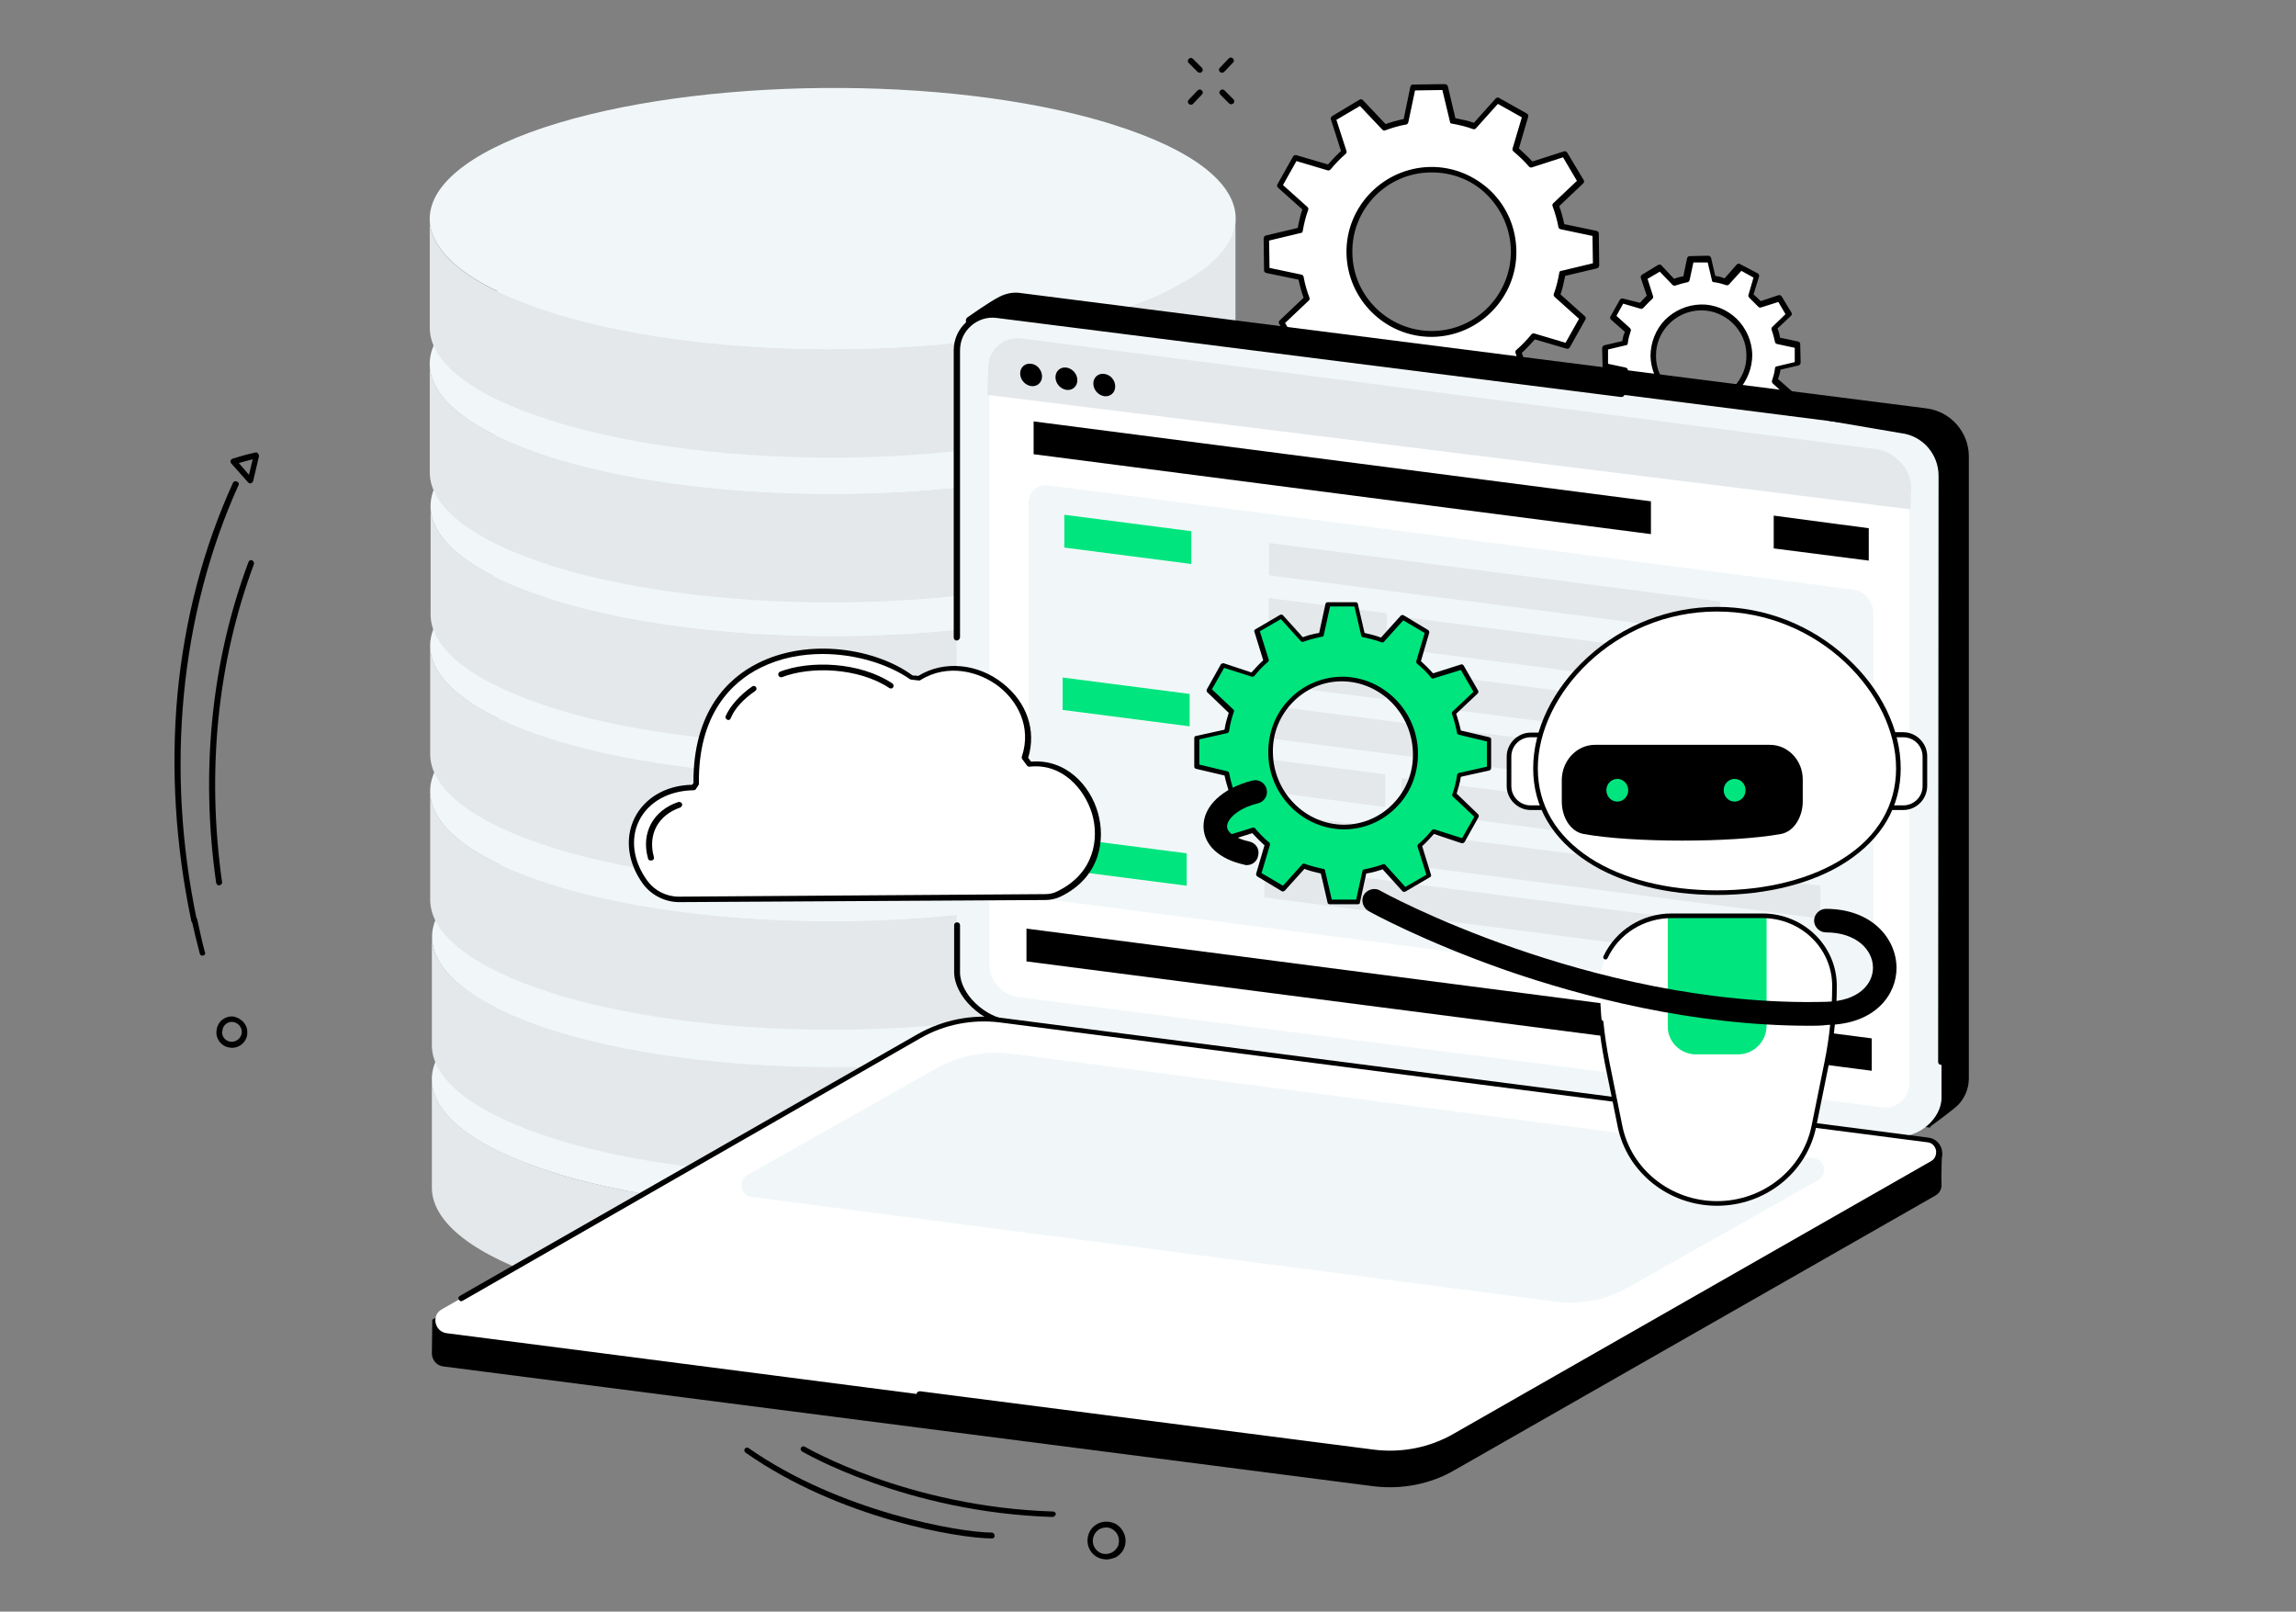 <?xml version="1.0" encoding="utf-8"?>
<!-- Generator: Adobe Illustrator 25.4.1, SVG Export Plug-In . SVG Version: 6.00 Build 0)  -->
<svg version="1.1" id="Layer_1" xmlns="http://www.w3.org/2000/svg" xmlns:xlink="http://www.w3.org/1999/xlink" x="0px" y="0px"
	 width="546px" height="383.2px" viewBox="0 0 546 383.2" style="enable-background:new 0 0 546 383.2;" xml:space="preserve">
<rect x="0" y="0" width="546" height="383.2" fill="#808080" stroke="none"/>
<style type="text/css">
	.st0{fill:#E4E8EA;}
	.st1{fill:#F1F7F8;}
	.st2{fill:#FFFFFF;}
	.st3{fill:#00E57E;}
</style>
<g>
	<path d="M48.8,226.6c0,0.3-0.2,0.6-0.5,0.6c-0.4,0.1-0.7-0.1-0.8-0.5c-0.7-2.6-1.3-5.2-1.9-7.8c-0.1-0.4,0.1-0.7,0.5-0.8
		c0.4-0.1,0.7,0.1,0.8,0.5c0.6,2.6,1.1,5.2,1.8,7.7C48.8,226.5,48.8,226.6,48.8,226.6z"/>
	<path d="M56.8,115.1c0,0.1,0,0.2-0.1,0.3c-13.9,30.8-17.4,67.5-9.9,103.3c0.1,0.4-0.1,0.7-0.5,0.8c-0.4,0.1-0.7-0.1-0.8-0.5
		c-3.8-18.1-4.9-36.2-3.3-53.9c1.7-17.8,6.1-34.7,13.2-50.3c0.1-0.3,0.5-0.5,0.9-0.3C56.6,114.6,56.8,114.8,56.8,115.1z"/>
	<path d="M60.4,133.9c0,0.1,0,0.1,0,0.2c-8.7,23.3-11.3,49.4-7.6,75.6c0.1,0.4-0.2,0.7-0.6,0.8c-0.4,0.1-0.7-0.2-0.8-0.6
		c-3.8-26.5-1.1-52.8,7.7-76.3c0.1-0.3,0.5-0.5,0.8-0.4C60.2,133.4,60.4,133.6,60.4,133.9z"/>
	<path d="M58.8,245.5c0,0.1,0,0.2,0,0.4c-0.2,2-2.1,3.5-4.1,3.2c-2-0.2-3.5-2.1-3.2-4.1c0.1-1,0.6-1.9,1.3-2.5
		c0.8-0.6,1.7-0.9,2.7-0.8C57.5,242.1,58.9,243.7,58.8,245.5z M52.8,245.4c0,1.2,0.9,2.2,2.1,2.3c1.3,0.1,2.4-0.8,2.6-2.1
		c0.1-1.3-0.8-2.4-2.1-2.6c-0.6-0.1-1.2,0.1-1.7,0.5c-0.5,0.4-0.8,1-0.8,1.6l0,0C52.8,245.3,52.8,245.4,52.8,245.4z"/>
	<path d="M61.6,108.4L61.6,108.4l-1.4,6c-0.1,0.2-0.2,0.4-0.5,0.5c-0.2,0.1-0.5,0-0.7-0.2l-4-4.5c-0.2-0.2-0.2-0.4-0.2-0.6
		c0.1-0.2,0.2-0.4,0.4-0.5c0,0,2.7-0.9,5.5-1.5c0.2-0.1,0.5,0,0.6,0.2C61.5,108,61.6,108.2,61.6,108.4z M59.2,112.9l0.9-3.7
		c-1.3,0.3-2.5,0.7-3.3,0.9L59.2,112.9z"/>
</g>
<g id="Big_data_programming">
	<g>
		<g>
			<path class="st0" d="M294.3,256.4l0,25.8c0,7.8-9,15.7-27.2,21.7c-36.3,12.1-95.6,12.6-133.6,1.3c-0.6-0.2-1.2-0.4-1.9-0.6
				c-19.2-6.1-28.9-14.1-28.9-22.2l0-25.8c0,8.1,9.7,16.1,28.9,22.2c0.6,0.2,1.2,0.4,1.9,0.6c38,11.3,97.3,10.8,133.6-1.3
				C285.2,272,294.3,264.2,294.3,256.4z"/>
			<path class="st1" d="M263.5,233.6c0.6,0.2,1.2,0.4,1.9,0.6c37.9,11.9,38.7,31.6,1.7,43.9c-36.3,12.1-95.6,12.6-133.6,1.3
				c-0.6-0.2-1.2-0.4-1.9-0.6c-37.9-11.9-38.6-31.6-1.7-43.9C166.2,222.8,225.5,222.3,263.5,233.6z"/>
		</g>
		<g>
			<path class="st0" d="M294.3,222.5l0,25.8c0,7.8-9,15.7-27.2,21.7c-36.3,12.1-95.6,12.6-133.6,1.3c-0.6-0.2-1.2-0.4-1.9-0.6
				c-19.2-6.1-28.9-14.1-28.9-22.2l0-25.8c0,8.1,9.7,16.1,28.9,22.2c0.6,0.2,1.2,0.4,1.9,0.6c38,11.3,97.3,10.8,133.6-1.3
				C285.3,238.2,294.3,230.3,294.3,222.5z"/>
			<path class="st1" d="M263.5,199.8c0.6,0.2,1.2,0.4,1.9,0.6c37.9,11.9,38.7,31.6,1.7,43.9c-36.3,12.1-95.6,12.6-133.6,1.3
				c-0.6-0.2-1.2-0.4-1.9-0.6C93.8,233,93,213.4,130,201.1C166.3,188.9,225.6,188.4,263.5,199.8z"/>
		</g>
		<g>
			<path class="st0" d="M293.9,187.9l0,25.8c0,7.8-9,15.7-27.2,21.7c-36.3,12.1-95.6,12.6-133.6,1.3c-0.6-0.2-1.2-0.4-1.9-0.6
				c-19.2-6.1-28.9-14.1-28.9-22.2l0-25.8c0,8.1,9.7,16.1,28.9,22.2c0.6,0.2,1.2,0.4,1.9,0.6c38,11.3,97.3,10.8,133.6-1.3
				C284.9,203.5,293.9,195.7,293.9,187.9z"/>
			<path class="st1" d="M263.1,165.1c0.6,0.2,1.2,0.4,1.9,0.6c37.9,11.9,38.7,31.6,1.7,43.9c-36.3,12.1-95.6,12.6-133.6,1.3
				c-0.6-0.2-1.2-0.4-1.9-0.6c-37.9-11.9-38.6-31.6-1.7-43.9C165.9,154.3,225.2,153.8,263.1,165.1z"/>
		</g>
		<g>
			<path class="st0" d="M293.9,153.3l0,25.8c0,7.8-9,15.7-27.2,21.7c-36.3,12.1-95.6,12.6-133.6,1.3c-0.6-0.2-1.2-0.4-1.9-0.6
				c-19.2-6.1-28.9-14.1-28.9-22.2l0-25.8c0,8.1,9.7,16.1,28.9,22.2c0.6,0.2,1.2,0.4,1.9,0.6c38,11.3,97.3,10.8,133.6-1.3
				C284.8,168.9,293.9,161.1,293.9,153.3z"/>
			<path class="st1" d="M263.1,130.5c0.6,0.2,1.2,0.4,1.9,0.6c37.9,11.9,38.7,31.6,1.7,43.9c-36.3,12.1-95.6,12.6-133.6,1.3
				c-0.6-0.2-1.2-0.4-1.9-0.6c-37.9-11.9-38.6-31.6-1.7-43.9C165.8,119.7,225.1,119.2,263.1,130.5z"/>
		</g>
		<g>
			<path class="st0" d="M294,120.1l0,25.8c0,7.8-9,15.7-27.2,21.7c-36.3,12.1-95.6,12.6-133.6,1.3c-0.6-0.2-1.2-0.4-1.9-0.6
				c-19.2-6.1-28.9-14.1-28.9-22.2l0-25.8c0,8.1,9.7,16.1,28.9,22.2c0.6,0.2,1.2,0.4,1.9,0.6c38,11.3,97.3,10.8,133.6-1.3
				C285,135.7,294,127.9,294,120.1z"/>
			<path class="st1" d="M263.2,97.3c0.6,0.2,1.2,0.4,1.9,0.6c37.9,11.9,38.7,31.6,1.7,43.9c-36.3,12.1-95.6,12.6-133.6,1.3
				c-0.6-0.2-1.2-0.4-1.9-0.6c-37.9-11.9-38.6-31.6-1.7-43.9C166,86.5,225.2,86,263.2,97.3z"/>
		</g>
		<g>
			<path class="st0" d="M293.8,86.3l0,25.8c0,7.8-9,15.7-27.2,21.7c-36.3,12.1-95.6,12.6-133.6,1.3c-0.6-0.2-1.2-0.4-1.9-0.6
				c-19.2-6.1-28.9-14.1-28.9-22.2l0-25.8c0,8.1,9.7,16.1,28.9,22.2c0.6,0.2,1.2,0.4,1.9,0.6c38,11.3,97.3,10.8,133.6-1.3
				C284.7,101.9,293.8,94.1,293.8,86.3z"/>
			<path class="st1" d="M263,63.5c0.6,0.2,1.2,0.4,1.9,0.6c37.9,11.9,38.7,31.6,1.7,43.9c-36.3,12.1-95.6,12.6-133.6,1.3
				c-0.6-0.2-1.2-0.4-1.9-0.6c-37.9-11.9-38.6-31.6-1.7-43.9C165.7,52.7,225,52.2,263,63.5z"/>
		</g>
		<g>
			<path class="st0" d="M293.8,51.8l0,25.8c0,7.8-9,15.7-27.2,21.7C230.3,111.5,171,112,133,100.6c-0.6-0.2-1.2-0.4-1.9-0.6
				C111.9,94,102.2,86,102.2,77.9l0-25.8c0,8.1,9.7,16.1,28.9,22.2c0.6,0.2,1.2,0.4,1.9,0.6c38,11.3,97.3,10.8,133.6-1.3
				C284.7,67.5,293.8,59.6,293.8,51.8z"/>
			<path class="st1" d="M263,29.1c0.6,0.2,1.2,0.4,1.9,0.6c37.9,11.9,38.7,31.6,1.7,43.9C230.2,85.7,171,86.2,133,74.8
				c-0.6-0.2-1.2-0.4-1.9-0.6c-37.9-11.9-38.6-31.6-1.7-43.9C165.7,18.3,225,17.7,263,29.1z"/>
		</g>
	</g>
	<g>
		<g>
			<path class="st2" d="M386.4,88.1c0.2,1,0.5,2,0.8,3l-3.5,3.3l2.3,3.8l4.6-1.5c0.7,0.8,1.4,1.5,2.2,2.2l-1.4,4.6l3.9,2.2l3.2-3.6
				c1,0.3,2,0.6,3,0.8l1.1,4.7l4.4-0.1l1-4.7c1-0.2,2-0.5,3-0.8l3.3,3.5l3.8-2.3l-1.5-4.6c0.8-0.7,1.5-1.4,2.2-2.2l4.6,1.4l2.2-3.9
				l-3.6-3.2c0.3-1,0.6-2,0.8-3l4.7-1.1l-0.1-4.4l-4.7-1c-0.2-1-0.5-2-0.8-3l3.5-3.3l-2.3-3.8l-4.6,1.5c-0.7-0.8-1.4-1.5-2.2-2.2
				l1.4-4.6l-3.9-2.2l-3.2,3.6c-1-0.3-2-0.6-3-0.8l-1.1-4.7l-4.4,0.1l-1,4.7c-1,0.2-2,0.5-3,0.8l-3.3-3.5l-3.8,2.3l1.5,4.6
				c-0.8,0.7-1.5,1.4-2.2,2.2l-4.6-1.4l-2.2,3.9l3.6,3.2c-0.3,1-0.6,2-0.8,3l-4.7,1.1l0.1,4.4L386.4,88.1z M393.1,84.7
				c-0.1-6.3,5-11.5,11.3-11.6c6.3-0.1,11.5,5,11.6,11.3c0.1,6.3-5,11.5-11.3,11.6C398.4,96.1,393.2,91,393.1,84.7z"/>
			<path d="M402.7,108.2c-0.3,0-0.6-0.2-0.7-0.5l-1-4.3c-0.8-0.1-1.5-0.3-2.2-0.6l-2.9,3.3c-0.2,0.2-0.6,0.3-0.8,0.1l-3.9-2.2
				c-0.3-0.2-0.4-0.5-0.3-0.8l1.3-4.2c-0.6-0.5-1.1-1-1.7-1.6l-4.2,1.4c-0.3,0.1-0.6,0-0.8-0.3l-2.3-3.8c-0.2-0.3-0.1-0.6,0.1-0.8
				l3.2-3c-0.3-0.7-0.5-1.5-0.6-2.2l-4.3-0.9c-0.3-0.1-0.5-0.3-0.5-0.6l-0.1-4.4c0-0.3,0.2-0.6,0.5-0.7l4.3-1
				c0.1-0.8,0.3-1.5,0.6-2.2l-3.3-2.9c-0.2-0.2-0.3-0.6-0.1-0.8l2.2-3.9c0.2-0.3,0.5-0.4,0.8-0.3L390,72c0.5-0.6,1-1.1,1.6-1.7
				l-1.4-4.2c-0.1-0.3,0-0.6,0.3-0.8l3.8-2.3c0.3-0.2,0.6-0.1,0.8,0.1l3,3.2c0.7-0.3,1.5-0.5,2.2-0.6l0.9-4.3
				c0.1-0.3,0.3-0.5,0.6-0.5l4.4-0.1c0.3,0,0.6,0.2,0.7,0.5l1,4.3c0.8,0.1,1.5,0.3,2.2,0.6l2.9-3.3c0.2-0.2,0.6-0.3,0.8-0.1L418,65
				c0.3,0.2,0.4,0.5,0.3,0.8l-1.3,4.2c0.6,0.5,1.1,1,1.7,1.6l4.2-1.4c0.3-0.1,0.6,0,0.8,0.3l2.3,3.8c0.2,0.3,0.1,0.6-0.1,0.8l-3.2,3
				c0.3,0.7,0.5,1.5,0.6,2.2l4.3,0.9c0.3,0.1,0.5,0.3,0.5,0.6l0.1,4.4c0,0.3-0.2,0.6-0.5,0.7l-4.3,1c-0.1,0.8-0.3,1.5-0.6,2.2
				l3.3,2.9c0.2,0.2,0.3,0.6,0.1,0.8l-2.2,3.9c-0.2,0.3-0.5,0.4-0.8,0.3l-4.2-1.3c-0.5,0.6-1,1.1-1.6,1.7l1.4,4.2
				c0.1,0.3,0,0.6-0.3,0.8l-3.8,2.3c-0.3,0.2-0.6,0.1-0.8-0.1l-3-3.2c-0.7,0.3-1.5,0.5-2.2,0.6l-0.9,4.3c-0.1,0.3-0.3,0.5-0.6,0.5
				L402.7,108.2C402.7,108.2,402.7,108.2,402.7,108.2z M398.5,101.4c0.1,0,0.1,0,0.2,0c0.9,0.3,1.9,0.6,2.9,0.7
				c0.3,0,0.5,0.2,0.5,0.5l1,4.2l3.4,0l0.9-4.2c0.1-0.3,0.3-0.5,0.5-0.5c1-0.2,1.9-0.5,2.9-0.8c0.3-0.1,0.5,0,0.7,0.2l3,3.1l2.9-1.7
				l-1.3-4.1c-0.1-0.3,0-0.5,0.2-0.7c0.7-0.6,1.4-1.4,2.1-2.1c0.2-0.2,0.5-0.3,0.7-0.2l4.1,1.2l1.6-2.9l-3.2-2.9
				c-0.2-0.2-0.3-0.5-0.2-0.7c0.3-0.9,0.6-1.9,0.7-2.9c0-0.3,0.2-0.5,0.5-0.5l4.2-1l0-3.4l-4.2-0.9c-0.3-0.1-0.5-0.3-0.5-0.5
				c-0.2-1-0.5-2-0.8-2.9c-0.1-0.3,0-0.5,0.2-0.7l3.1-3l-1.7-2.9l-4.1,1.3c-0.3,0.1-0.5,0-0.7-0.2c-0.7-0.7-1.4-1.4-2.1-2.1
				c-0.2-0.2-0.3-0.5-0.2-0.7l1.2-4.1l-2.9-1.6l-2.9,3.2c-0.2,0.2-0.5,0.3-0.7,0.2c-0.9-0.3-1.9-0.6-2.9-0.7c-0.3,0-0.5-0.2-0.5-0.5
				l-1-4.2l-3.4,0l-0.9,4.2c-0.1,0.3-0.3,0.5-0.5,0.5c-1,0.2-2,0.5-2.9,0.8c-0.3,0.1-0.5,0-0.7-0.2l-3-3.1l-2.9,1.7l1.3,4.1
				c0.1,0.3,0,0.5-0.2,0.7c-0.7,0.6-1.4,1.4-2.1,2.1c-0.2,0.2-0.5,0.3-0.7,0.2l-4.1-1.2l-1.6,2.9l3.2,2.9c0.2,0.2,0.3,0.5,0.2,0.7
				c-0.3,0.9-0.6,1.9-0.7,2.9c0,0.3-0.2,0.5-0.5,0.5l-4.2,1l0,3.4l4.2,0.9c0.3,0.1,0.5,0.3,0.5,0.5c0.2,1,0.5,2,0.8,2.9
				c0.1,0.3,0,0.5-0.2,0.7l-3.1,3l1.7,2.9l4.1-1.3c0.3-0.1,0.5,0,0.7,0.2c0.7,0.7,1.4,1.4,2.1,2.1c0.2,0.2,0.3,0.5,0.2,0.7l-1.2,4.1
				l2.9,1.6l2.9-3.2C398.2,101.5,398.3,101.4,398.5,101.4z M404.6,96.6c-3.2,0-6.1-1.2-8.4-3.4c-2.3-2.3-3.6-5.3-3.7-8.5
				c0-3.2,1.2-6.3,3.4-8.6c2.3-2.3,5.3-3.6,8.5-3.7c3.2-0.1,6.3,1.2,8.6,3.4c2.3,2.3,3.6,5.3,3.7,8.5c0,3.2-1.2,6.3-3.4,8.6
				c-2.3,2.3-5.3,3.6-8.5,3.7C404.7,96.6,404.6,96.6,404.6,96.6z M404.6,73.8c-0.1,0-0.1,0-0.2,0c-5.9,0.1-10.7,5-10.6,10.9
				c0,2.9,1.2,5.6,3.3,7.6c2.1,2,4.8,3.1,7.6,3c2.9,0,5.6-1.2,7.6-3.3c2-2.1,3.1-4.8,3-7.6c0-2.9-1.2-5.6-3.3-7.6
				C410,74.9,407.4,73.8,404.6,73.8z"/>
		</g>
		<g>
			<path class="st2" d="M309.3,65.9c0.3,1.8,0.8,3.5,1.4,5.1l-6,5.7l3.9,6.5l7.9-2.6c1.2,1.3,2.4,2.6,3.8,3.7l-2.4,7.9l6.6,3.7
				l5.5-6.2c1.7,0.6,3.4,1,5.1,1.3l1.9,8.1l7.6-0.1l1.7-8.1c1.8-0.3,3.5-0.8,5.1-1.4l5.7,6l6.5-3.9l-2.6-7.9
				c1.3-1.2,2.6-2.4,3.7-3.8l7.9,2.4l3.7-6.6l-6.2-5.5c0.6-1.7,1-3.4,1.3-5.1l8.1-1.9l-0.1-7.6l-8.1-1.7c-0.3-1.8-0.8-3.5-1.4-5.1
				l6-5.7l-3.9-6.5l-7.9,2.6c-1.2-1.3-2.4-2.6-3.8-3.7l2.4-7.9l-6.6-3.7l-5.5,6.2c-1.7-0.6-3.4-1-5.1-1.3l-1.9-8.1l-7.6,0.1
				l-1.7,8.1c-1.8,0.3-3.5,0.8-5.1,1.4l-5.7-6l-6.5,3.9l2.6,7.9c-1.3,1.2-2.6,2.4-3.7,3.8l-7.9-2.4l-3.7,6.6l6.2,5.5
				c-0.6,1.7-1,3.4-1.3,5.1l-8.1,1.9l0.1,7.6L309.3,65.9z M320.9,60.1c-0.1-10.8,8.5-19.7,19.3-19.8s19.7,8.5,19.8,19.3
				c0.1,10.8-8.5,19.7-19.3,19.8C329.9,79.5,321,70.9,320.9,60.1z"/>
			<path d="M337.2,99.8c-0.3,0-0.6-0.2-0.7-0.5l-1.8-7.6c-1.5-0.3-3-0.6-4.4-1.1l-5.2,5.8c-0.2,0.2-0.6,0.3-0.8,0.1l-6.6-3.7
				c-0.3-0.2-0.4-0.5-0.3-0.8l2.2-7.5c-1.1-1-2.2-2-3.2-3.1l-7.5,2.4c-0.3,0.1-0.6,0-0.8-0.3l-3.9-6.5c-0.2-0.3-0.1-0.6,0.1-0.8
				l5.7-5.4c-0.5-1.4-0.9-2.9-1.2-4.3l-7.7-1.6c-0.3-0.1-0.5-0.3-0.5-0.6l-0.1-7.6c0-0.3,0.2-0.6,0.5-0.7l7.6-1.8
				c0.3-1.5,0.6-3,1.1-4.4l-5.8-5.2c-0.2-0.2-0.3-0.6-0.1-0.8l3.7-6.6c0.2-0.3,0.5-0.4,0.8-0.3l7.5,2.2c1-1.1,2-2.2,3.1-3.2
				l-2.4-7.5c-0.1-0.3,0-0.6,0.3-0.8l6.5-3.9c0.3-0.2,0.6-0.1,0.8,0.1l5.4,5.7c1.4-0.5,2.9-0.9,4.3-1.2l1.6-7.7
				c0.1-0.3,0.3-0.5,0.6-0.5l7.6-0.1c0,0,0,0,0,0c0.3,0,0.6,0.2,0.7,0.5l1.8,7.6c1.5,0.3,3,0.6,4.4,1.1l5.2-5.8
				c0.2-0.2,0.6-0.3,0.8-0.1l6.6,3.7c0.3,0.2,0.4,0.5,0.3,0.8l-2.2,7.5c1.1,1,2.2,2,3.2,3.1l7.5-2.4c0.3-0.1,0.6,0,0.8,0.3l3.9,6.5
				c0.2,0.3,0.1,0.6-0.1,0.8l-5.7,5.4c0.5,1.4,0.9,2.9,1.2,4.3l7.7,1.6c0.3,0.1,0.5,0.3,0.5,0.6l0.1,7.6c0,0.3-0.2,0.6-0.5,0.7
				l-7.6,1.8c-0.3,1.5-0.6,3-1.1,4.4l5.8,5.2c0.2,0.2,0.3,0.6,0.1,0.8l-3.7,6.6c-0.2,0.3-0.5,0.4-0.8,0.3l-7.5-2.2
				c-1,1.1-2,2.2-3.1,3.2l2.4,7.5c0.1,0.3,0,0.6-0.3,0.8l-6.5,3.9c-0.3,0.2-0.6,0.1-0.8-0.1l-5.4-5.7c-1.4,0.5-2.9,0.9-4.3,1.2
				l-1.6,7.7c-0.1,0.3-0.3,0.5-0.6,0.5L337.2,99.8C337.2,99.8,337.2,99.8,337.2,99.8z M330.1,89.1c0.1,0,0.1,0,0.2,0
				c1.6,0.6,3.3,1,5,1.3c0.3,0,0.5,0.2,0.5,0.5l1.8,7.5l6.5-0.1l1.6-7.6c0.1-0.3,0.3-0.5,0.5-0.5c1.7-0.3,3.4-0.8,5-1.4
				c0.3-0.1,0.5,0,0.7,0.2l5.3,5.6l5.6-3.3l-2.4-7.4c-0.1-0.3,0-0.5,0.2-0.7c1.3-1.1,2.5-2.4,3.6-3.7c0.2-0.2,0.4-0.3,0.7-0.2
				l7.4,2.2l3.2-5.7l-5.8-5.2c-0.2-0.2-0.3-0.5-0.2-0.7c0.6-1.6,1-3.3,1.3-5c0-0.3,0.2-0.5,0.5-0.5l7.5-1.8l-0.1-6.5l-7.6-1.6
				c-0.3-0.1-0.5-0.3-0.5-0.5c-0.3-1.7-0.8-3.4-1.4-5c-0.1-0.3,0-0.5,0.2-0.7l5.6-5.3l-3.3-5.6l-7.4,2.4c-0.3,0.1-0.5,0-0.7-0.2
				c-1.1-1.3-2.4-2.5-3.7-3.6c-0.2-0.2-0.3-0.5-0.2-0.7l2.2-7.4l-5.7-3.2l-5.2,5.8c-0.2,0.2-0.5,0.3-0.7,0.2c-1.6-0.6-3.3-1-5-1.3
				c-0.3,0-0.5-0.2-0.5-0.5l-1.8-7.5l-6.5,0.1l-1.6,7.6c-0.1,0.3-0.3,0.5-0.5,0.5c-1.7,0.3-3.4,0.8-5,1.4c-0.3,0.1-0.5,0-0.7-0.2
				l-5.3-5.6l-5.6,3.3l2.4,7.4c0.1,0.3,0,0.5-0.2,0.7c-1.3,1.1-2.5,2.4-3.6,3.7c-0.2,0.2-0.5,0.3-0.7,0.2l-7.4-2.2l-3.2,5.7l5.8,5.2
				c0.2,0.2,0.3,0.5,0.2,0.7c-0.6,1.6-1,3.3-1.3,5c0,0.3-0.2,0.5-0.5,0.5l-7.5,1.8l0.1,6.5l7.6,1.6c0.3,0.1,0.5,0.3,0.5,0.5
				c0.3,1.7,0.8,3.4,1.4,5c0.1,0.3,0,0.5-0.2,0.7l-5.6,5.3l3.3,5.6l7.4-2.4c0.3-0.1,0.5,0,0.7,0.2c1.1,1.3,2.4,2.5,3.7,3.6
				c0.2,0.2,0.3,0.5,0.2,0.7l-2.2,7.4l5.7,3.2l5.2-5.8C329.7,89.2,329.9,89.1,330.1,89.1z M340.4,80.1c-11,0-20-8.9-20.2-19.9
				c-0.2-11.1,8.8-20.3,19.9-20.5c5.4-0.1,10.5,2,14.4,5.7c3.9,3.8,6,8.8,6.1,14.2c0.2,11.1-8.8,20.3-19.9,20.5
				C340.6,80.1,340.5,80.1,340.4,80.1z M321.6,60.1c0.1,10.4,8.7,18.7,19.1,18.6c10.4-0.1,18.7-8.7,18.6-19.1
				c-0.1-5-2.1-9.7-5.7-13.3c-3.5-3.5-8.2-5.3-13.1-5.3c-0.1,0-0.2,0-0.3,0C329.8,41.1,321.4,49.7,321.6,60.1z"/>
		</g>
	</g>
	<g>
		<g>
			<path d="M290.6,17.3c-0.2,0-0.3-0.1-0.5-0.2c-0.3-0.3-0.3-0.7,0-1l2.1-2.2c0.3-0.3,0.7-0.3,1,0c0.3,0.3,0.3,0.7,0,1l-2.1,2.2
				C291,17.2,290.8,17.3,290.6,17.3z"/>
			<path d="M283.2,24.9c-0.2,0-0.3-0.1-0.5-0.2c-0.3-0.3-0.3-0.7,0-1l2.1-2.2c0.3-0.3,0.7-0.3,1,0c0.3,0.3,0.3,0.7,0,1l-2.1,2.2
				C283.5,24.9,283.3,24.9,283.2,24.9z"/>
			<path d="M285.3,17.3c-0.2,0-0.3-0.1-0.5-0.2l-2.1-2.1c-0.3-0.3-0.3-0.7,0-1c0.3-0.3,0.7-0.3,1,0l2.1,2.1c0.3,0.3,0.3,0.7,0,1
				C285.6,17.3,285.5,17.3,285.3,17.3z"/>
			<path d="M292.8,24.8c-0.2,0-0.3-0.1-0.5-0.2l-2.1-2.1c-0.3-0.3-0.3-0.7,0-1c0.3-0.3,0.7-0.3,1,0l2.1,2.1c0.3,0.3,0.3,0.7,0,1
				C293.1,24.7,292.9,24.8,292.8,24.8z"/>
		</g>
		<path d="M263.1,370.8c-0.4,0-0.9-0.1-1.3-0.2c-2.4-0.7-3.7-3.2-3-5.6c0.7-2.4,3.2-3.7,5.6-3c1.2,0.3,2.1,1.1,2.7,2.2
			c0.6,1.1,0.7,2.3,0.4,3.4s-1.1,2.1-2.2,2.7C264.5,370.6,263.8,370.8,263.1,370.8z M263,363.2c-1.4,0-2.6,0.9-3,2.3
			c-0.5,1.7,0.5,3.4,2.1,3.9c0.8,0.2,1.7,0.1,2.4-0.3c0.7-0.4,1.3-1.1,1.5-1.9c0.2-0.8,0.1-1.7-0.3-2.4c-0.4-0.7-1.1-1.3-1.9-1.5
			C263.6,363.2,263.3,363.2,263,363.2z"/>
		<g>
			<path d="M250.3,360.7C250.3,360.7,250.2,360.7,250.3,360.7c-35-1.1-59.4-15.5-59.6-15.6c-0.3-0.2-0.4-0.6-0.2-0.9
				c0.2-0.3,0.6-0.4,0.9-0.2c0.2,0.1,24.4,14.3,59,15.4c0.4,0,0.7,0.3,0.7,0.7C250.9,360.4,250.6,360.7,250.3,360.7z"/>
			<path d="M235.9,365.8c-7.9,0-36.4-4.8-58.6-20.4c-0.3-0.2-0.4-0.6-0.2-0.9c0.2-0.3,0.6-0.4,0.9-0.2
				c21.7,15.2,50.4,20.1,57.8,20.1c0.4,0,0.7,0.3,0.7,0.7C236.6,365.5,236.3,365.8,235.9,365.8z"/>
		</g>
	</g>
	<g>
		<g>
			<g>
				<path d="M458.8,267.4l-215.9-30c-5.4-0.7-9.5-5.3-9.5-10.8l-3-150.6c0,0,4.9-3.5,7.7-4.9c1.4-0.7,3.1-1,4.8-0.8l215.2,27.4
					c5.4,0.7,9.5,5.3,9.5,10.8v147.9c0,2.6-1.2,5-3.1,6.5C462.9,264.4,458.8,267.4,458.8,267.4z"/>
				<path d="M458.8,268.1C458.8,268.1,458.8,268.1,458.8,268.1l-216-30c-5.7-0.7-10.1-5.6-10.1-11.4l-3-150.6c0-0.2,0.1-0.4,0.3-0.6
					c0.2-0.1,5-3.6,7.8-5c1.6-0.8,3.4-1.1,5.1-0.8l215.2,27.4c5.7,0.7,10.1,5.6,10.1,11.4v147.9c0,2.7-1.2,5.3-3.3,7
					c-1.7,1.4-5.6,4.3-5.8,4.4C459.1,268,459,268.1,458.8,268.1z M231.2,76.4l3,150.2c0,5.1,3.8,9.5,8.9,10.1l215.6,30
					c0.9-0.6,4.1-3,5.5-4.2c1.8-1.5,2.8-3.7,2.8-6V108.6c0-5.1-3.8-9.5-8.9-10.1L242.9,71c-1.5-0.2-3,0.1-4.4,0.7
					C236.2,72.9,232.3,75.6,231.2,76.4z"/>
			</g>
			<path class="st1" d="M451,270.1L237,242c-5.4-0.7-9.5-5.3-9.5-10.8V83.3c0-5.1,4.5-9,9.5-8.4l215.2,27.4
				c5.4,0.7,9.5,5.3,9.5,10.8V261C461.7,266.1,456,270.8,451,270.1z"/>
			<path d="M461.6,253.2C461.6,253.2,461.6,253.2,461.6,253.2c-0.4,0-0.7-0.3-0.7-0.7l0.1-139.4c0-5.1-3.8-9.5-8.9-10.1l-17-2.9
				c-0.4-0.1-0.6-0.4-0.5-0.8c0.1-0.4,0.4-0.6,0.8-0.5l17,2.9c5.7,0.7,10,5.6,10,11.4l-0.1,139.4C462.3,252.9,462,253.2,461.6,253.2
				z"/>
			<path class="st2" d="M454,257.7c0,3.4-3,6-6.3,5.6l-205.5-26.2c-3.9-0.5-6.9-3.9-6.9-7.8V86.6c0-3.4,3-6,6.3-5.6l205.5,26.2
				c3.9,0.5,6.9,3.9,6.9,7.8V257.7z"/>
			<path d="M227.5,152.3c-0.4,0-0.7-0.3-0.7-0.7V83.3c0-2.6,1.1-5.1,3.1-6.8c2-1.7,4.6-2.5,7.2-2.2L385.7,93c0.4,0,0.6,0.4,0.6,0.8
				c0,0.4-0.4,0.6-0.8,0.6L237,75.6c-2.2-0.3-4.4,0.4-6.1,1.9c-1.7,1.5-2.6,3.6-2.6,5.8v68.3C228.2,152,227.9,152.3,227.5,152.3z"/>
			<path d="M240.2,243.9C240.1,243.9,240.1,243.9,240.2,243.9c-6.7-0.7-13.3-7-13.3-12.8V220c0-0.4,0.3-0.7,0.7-0.7s0.7,0.3,0.7,0.7
				v11.2c0,5.1,5.9,10.8,12,11.4c0.4,0,0.6,0.4,0.6,0.7C240.8,243.7,240.5,243.9,240.2,243.9z"/>
		</g>
		<g>
			<path class="st0" d="M454.3,121.1l0.2-5.1c0-4.5-3.8-8.6-8.3-9.2L243.2,80.5c-4.5-0.6-8.2,2.5-8.2,7.1l-0.2,6.3L454.3,121.1z"/>
			<g>
				<path d="M247.8,89.5c0,1.5-1.2,2.5-2.6,2.3c-1.4-0.2-2.6-1.5-2.6-3s1.2-2.5,2.6-2.3C246.6,86.6,247.8,88,247.8,89.5z"/>
				<path d="M256.2,90.4c0,1.5-1.2,2.5-2.6,2.3c-1.4-0.2-2.6-1.5-2.6-3c0-1.5,1.2-2.5,2.6-2.3C255,87.6,256.2,88.9,256.2,90.4z"/>
				<path d="M265.2,91.9c0,1.5-1.2,2.5-2.6,2.3c-1.4-0.2-2.6-1.5-2.6-3c0-1.5,1.2-2.5,2.6-2.3C264.1,89.1,265.2,90.4,265.2,91.9z"/>
			</g>
			<path class="st1" d="M440.7,238.7l-191.3-24.8c-2.6-0.3-4.8-2.8-4.8-5.5v-88.8c0-2.7,2.1-4.6,4.8-4.2l191.3,24.8
				c2.6,0.3,4.8,2.8,4.8,5.5v88.8C445.5,237.1,443.4,239,440.7,238.7z"/>
			<g>
				<polygon class="st3" points="283.3,134.1 253.1,130.2 253.1,122.4 283.3,126.3 				"/>
				<polygon class="st0" points="409.1,150.7 301.8,136.8 301.8,129.1 409.1,143 				"/>
				<polygon class="st3" points="282.9,172.7 252.7,168.8 252.7,161.1 282.9,165 				"/>
				<polygon class="st0" points="408.8,189.4 301.4,175.5 301.4,167.7 408.8,181.6 				"/>
				<polygon class="st3" points="282.2,210.6 252,206.7 252,199 282.2,202.9 				"/>
				<polygon class="st0" points="408.1,227.3 300.7,213.4 300.7,205.6 408.1,219.5 				"/>
				<polygon class="st0" points="329.8,153.6 301.7,150 301.7,142.2 329.8,145.8 				"/>
				<polygon class="st0" points="433.6,167.4 333.7,154.4 333.7,146.7 433.6,159.6 				"/>
				<polygon class="st0" points="329.4,166.3 301.3,162.7 301.3,154.9 329.4,158.6 				"/>
				<polygon class="st0" points="433.2,180.1 333.3,167.2 333.3,159.4 433.2,172.3 				"/>
				<polygon class="st0" points="329.4,191.9 301.3,188.2 301.3,180.5 329.4,184.1 				"/>
				<polygon class="st0" points="433.2,205.7 333.3,192.7 333.3,185 433.2,197.9 				"/>
				<polygon class="st0" points="329.1,204.6 301,201 301,193.2 329.1,196.8 				"/>
				<polygon class="st0" points="432.9,218.4 333,205.5 333,197.7 432.9,210.6 				"/>
			</g>
			<g>
				<polygon points="392.6,127 245.8,108 245.8,100.2 392.6,119.2 				"/>
				<polygon points="444.4,133.3 421.8,130.4 421.8,122.6 444.4,125.6 				"/>
			</g>
			<polygon points="445.1,254.6 244.1,228.6 244.1,220.8 445.1,246.9 			"/>
		</g>
		<g>
			<path d="M326.7,353.4l-221.3-28.5c-1.7-0.2-2.7-1.7-2.7-3.1c0-1,0.1-8,0.1-8l117-66.9c5.9-3.3,13.5-4.6,20.1-3.8l218.5,28.2
				c1.3,0.2,2.4,1,3,2.2l0.4,0.8c0,0-0.2,5.9-0.1,7.2c0.1,1.1-0.4,2.2-1.5,2.8L346,349.5C340.2,352.9,333.4,354.2,326.7,353.4z"/>
			<path class="st2" d="M132.6,320.4l-26.4-3.4c-2.9-0.4-3.7-4.3-1.1-5.7l113.5-64.8c5.9-3.3,12.7-4.7,19.4-3.8l220.6,28.5
				c2.9,0.4,3.7,4.3,1.1,5.7L346,341.7c-5.9,3.3-12.7,4.7-19.4,3.8L132.6,320.4z"/>
			<path class="st1" d="M369.9,309.5l-191.2-24.9c-2.6-0.3-3.3-3.8-1-5.2l45-25.4c5.3-3,11.4-4.2,17.5-3.5l191.2,24.9
				c2.6,0.3,3.3,3.8,1,5.2l-45,25.4C382.1,309.1,375.9,310.3,369.9,309.5z"/>
			<path d="M330.6,346.4c-1.3,0-2.7-0.1-4-0.3l-108-13.9c-0.4,0-0.6-0.4-0.6-0.8c0-0.4,0.4-0.6,0.8-0.6l108,13.9
				c6.5,0.8,13.2-0.5,18.9-3.8l113.5-64.8c1.1-0.6,1.3-1.7,1.2-2.6c-0.2-0.8-0.8-1.8-2.1-1.9l-220.6-28.5
				c-6.5-0.8-13.2,0.5-18.9,3.8L110,309.3c-0.3,0.2-0.7,0.1-0.9-0.3c-0.2-0.3-0.1-0.7,0.3-0.9l108.8-62.2c6-3.4,13-4.8,19.8-3.9
				l220.6,28.5c1.6,0.2,2.9,1.4,3.2,3c0.3,1.6-0.4,3.2-1.8,4l-113.5,64.8C341.6,345,336.1,346.4,330.6,346.4z"/>
		</g>
	</g>
	<g>
		<path class="st2" d="M161.6,213.8c-3.1,0-6.1-1.4-8-4c-7.4-9.9-1.9-22.2,10.9-22.6c0.3,0,0.6-0.2,0.7-0.4l0,0
			c0.2-0.3,0.3-0.7,0.3-1c0-34.1,35.1-36,50.6-25c0.4,0.3,0.9,0.5,1.4,0.5l0.3,0c0.5,0,1-0.1,1.4-0.3c12-6.8,28.6,4.7,24.8,18.5
			c-0.1,0.5,0,1.1,0.3,1.5l0,0c0.4,0.5,0.9,0.7,1.5,0.7c14.5-0.7,23,22.6,6.1,30.9c-1,0.5-2.1,0.7-3.3,0.7L161.6,213.8z"/>
		<path d="M211.9,163.7c-0.1,0-0.3,0-0.4-0.1c-7.4-4.9-18.8-5.2-25.5-2.6c-0.3,0.1-0.7,0-0.9-0.4c-0.1-0.3,0-0.7,0.4-0.9
			c7-2.7,18.9-2.4,26.7,2.8c0.3,0.2,0.4,0.6,0.2,0.9C212.3,163.6,212.1,163.7,211.9,163.7z"/>
		<path d="M154.7,204.6c-0.3,0-0.6-0.2-0.6-0.5c-1.7-6,1.2-11.4,7.2-13.4c0.4-0.1,0.7,0.1,0.9,0.4c0.1,0.4-0.1,0.7-0.4,0.9
			c-5.3,1.8-7.8,6.4-6.3,11.8c0.1,0.4-0.1,0.7-0.5,0.8C154.8,204.6,154.8,204.6,154.7,204.6z"/>
		<path d="M173.2,171.2c-0.1,0-0.2,0-0.3-0.1c-0.3-0.2-0.5-0.5-0.3-0.9c1.1-2.4,3.3-4.9,6.3-7c0.3-0.2,0.7-0.1,0.9,0.2
			c0.2,0.3,0.1,0.7-0.2,0.9c-2.8,1.9-4.9,4.2-5.8,6.4C173.7,171.1,173.4,171.2,173.2,171.2z"/>
		<path d="M161.5,214.5c-3.3,0-6.5-1.6-8.5-4.2c-3.7-5-4.5-10.9-2.1-15.8c2.4-4.8,7.5-7.8,13.7-7.9l0.3-0.4
			c-0.1-17.1,8.3-25,15.3-28.5c12.3-6.2,28.3-3.4,36.8,2.9l1.4,0.1c6-3.7,14.1-3,20.1,1.8c5.7,4.5,8,11.2,6,17.7l0.7,0.9
			c8.3-0.7,14.1,5.7,15.9,12.2c1.8,6.3,0.6,15.3-8.9,19.9c-1.1,0.5-2.3,0.8-3.6,0.8L161.5,214.5
			C161.6,214.5,161.5,214.5,161.5,214.5z M161.6,213.8L161.6,213.8L161.6,213.8z M195.6,155.5c-5.1,0-10.2,1-14.8,3.3
			c-6.8,3.4-14.8,11-14.6,27.5c0,0.1,0,0.2-0.1,0.4l-0.6,0.9c-0.1,0.2-0.3,0.3-0.6,0.3c-5.9,0.1-10.7,2.8-12.9,7.2
			c-2.2,4.4-1.4,9.8,2,14.4c1.7,2.3,4.5,3.7,7.4,3.7c0,0,0,0,0.1,0l87-0.6c1.1,0,2.1-0.2,3-0.7c8.8-4.3,9.9-12.6,8.2-18.4
			c-1.8-6-7.2-12.1-14.9-11.2c-0.2,0-0.5-0.1-0.6-0.3l-1.1-1.5c-0.1-0.2-0.2-0.4-0.1-0.6c2.4-7.2-1.2-13.3-5.4-16.6
			c-4.7-3.7-12.3-5.6-18.7-1.6c-0.1,0.1-0.3,0.1-0.4,0.1l-1.8-0.2c-0.1,0-0.2-0.1-0.3-0.1C211.4,158,203.6,155.5,195.6,155.5z"/>
	</g>
</g>
<g>
	<g>
		<path class="st3" d="M291.8,183.9c0.3,1.6,0.7,3.1,1.2,4.6l-5.3,5l3.4,6l7-2.2c1,1.2,2.1,2.4,3.3,3.4l-2.1,7.1l5.8,3.5l4.9-5.4
			c1.5,0.5,3,1,4.5,1.3l1.7,7.3l6.7,0l1.6-7.3c1.5-0.3,3.1-0.7,4.5-1.2l5,5.5l5.8-3.4l-2.2-7.2c1.2-1,2.3-2.1,3.3-3.3l7,2.3l3.3-5.9
			l-5.4-5.1c0.5-1.5,0.9-3,1.2-4.6l7.1-1.6l0-6.8l-7.2-1.7c-0.3-1.6-0.7-3.1-1.2-4.6l5.3-5l-3.4-6l-7,2.2c-1-1.2-2.1-2.4-3.3-3.4
			l2.1-7.1l-5.8-3.5l-4.9,5.4c-1.5-0.5-3-1-4.5-1.3l-1.7-7.3l-6.7,0l-1.6,7.3c-1.5,0.3-3.1,0.7-4.5,1.2l-5-5.5l-5.8,3.4l2.2,7.2
			c-1.2,1-2.3,2.1-3.3,3.3l-7-2.3l-3.3,5.9l5.4,5.1c-0.5,1.5-0.9,3-1.2,4.6l-7.1,1.6l0,6.8L291.8,183.9z M302.1,178.9
			c-0.1-9.7,7.6-17.6,17.1-17.5c9.5,0.1,17.3,8,17.4,17.7c0.1,9.7-7.6,17.6-17.1,17.5C309.9,196.6,302.2,188.7,302.1,178.9z"/>
		<path d="M322.9,215C322.9,215,322.9,215,322.9,215l-6.7,0c-0.3,0-0.5-0.2-0.5-0.4l-1.6-6.9c-1.3-0.3-2.6-0.6-3.9-1.1l-4.7,5.2
			c-0.2,0.2-0.5,0.2-0.7,0.1l-5.8-3.5c-0.2-0.1-0.3-0.4-0.3-0.6l2-6.8c-1-0.9-2-1.9-2.9-2.9l-6.6,2.1c-0.3,0.1-0.5,0-0.7-0.3l-3.4-6
			c-0.1-0.2-0.1-0.5,0.1-0.7l5.1-4.8c-0.4-1.3-0.8-2.6-1.1-4l-6.8-1.6c-0.3-0.1-0.4-0.3-0.4-0.5l0-6.8c0-0.3,0.2-0.5,0.4-0.5
			l6.8-1.5c0.2-1.4,0.6-2.7,1-4l-5.1-4.9c-0.2-0.2-0.2-0.5-0.1-0.7l3.3-5.9c0.1-0.2,0.4-0.3,0.7-0.3l6.6,2.2c0.9-1,1.8-2,2.8-2.9
			l-2.1-6.8c-0.1-0.2,0-0.5,0.3-0.6l5.8-3.4c0.2-0.1,0.5-0.1,0.7,0.1l4.7,5.2c1.2-0.4,2.5-0.8,3.9-1l1.5-6.9
			c0.1-0.3,0.3-0.4,0.5-0.4c0,0,0,0,0,0l6.7,0c0.3,0,0.5,0.2,0.5,0.4l1.6,6.9c1.3,0.3,2.6,0.6,3.9,1.1l4.7-5.2
			c0.2-0.2,0.5-0.2,0.7-0.1l5.8,3.5c0.2,0.1,0.3,0.4,0.3,0.6l-2,6.8c1,0.9,2,1.9,2.9,2.9l6.6-2.1c0.3-0.1,0.5,0,0.7,0.3l3.4,5.9
			c0.1,0.2,0.1,0.5-0.1,0.7l-5.1,4.8c0.4,1.3,0.8,2.6,1.1,4l6.8,1.6c0.3,0.1,0.4,0.3,0.4,0.5l0,6.8c0,0.3-0.2,0.5-0.4,0.6l-6.8,1.5
			c-0.2,1.4-0.6,2.7-1,4l5.1,4.9c0.2,0.2,0.2,0.5,0.1,0.7l-3.3,5.9c-0.1,0.2-0.4,0.3-0.7,0.3l-6.6-2.2c-0.9,1-1.8,2-2.8,2.9l2.1,6.8
			c0.1,0.2,0,0.5-0.3,0.6l-5.8,3.4c-0.2,0.1-0.5,0.1-0.7-0.1l-4.7-5.2c-1.2,0.4-2.5,0.8-3.9,1l-1.5,6.9
			C323.4,214.9,323.2,215,322.9,215z M316.7,213.9l5.8,0l1.5-6.8c0-0.2,0.2-0.4,0.5-0.4c1.5-0.3,3-0.7,4.4-1.2
			c0.2-0.1,0.5,0,0.6,0.2l4.7,5.2l5-2.9l-2.1-6.7c-0.1-0.2,0-0.4,0.2-0.6c1.2-1,2.2-2.1,3.2-3.3c0.1-0.2,0.4-0.2,0.6-0.2l6.6,2.1
			l2.9-5.1l-5.1-4.8c-0.2-0.2-0.2-0.4-0.1-0.6c0.5-1.4,0.9-3,1.1-4.5c0-0.2,0.2-0.4,0.4-0.5l6.7-1.5l0-6l-6.7-1.6
			c-0.2-0.1-0.4-0.2-0.4-0.4c-0.3-1.6-0.7-3.1-1.2-4.5c-0.1-0.2,0-0.4,0.1-0.6l5-4.7l-3-5.2l-6.5,2c-0.2,0.1-0.5,0-0.6-0.2
			c-1-1.2-2.1-2.3-3.3-3.3c-0.2-0.1-0.2-0.4-0.2-0.6l2-6.7l-5.1-3l-4.6,5.1c-0.2,0.2-0.4,0.2-0.6,0.1c-1.4-0.5-2.9-0.9-4.4-1.2
			c-0.2,0-0.4-0.2-0.4-0.4l-1.6-6.9l-5.8,0l-1.5,6.8c0,0.2-0.2,0.4-0.5,0.4c-1.5,0.3-3,0.7-4.4,1.2c-0.2,0.1-0.5,0-0.6-0.2l-4.7-5.2
			l-5,2.9l2.1,6.7c0.1,0.2,0,0.4-0.2,0.6c-1.2,1-2.2,2.1-3.2,3.3c-0.1,0.2-0.4,0.2-0.6,0.2l-6.6-2.1l-2.9,5.1l5.1,4.8
			c0.2,0.2,0.2,0.4,0.1,0.6c-0.5,1.4-0.9,3-1.1,4.5c0,0.2-0.2,0.4-0.4,0.5l-6.7,1.5l0,6l6.7,1.6c0.2,0.1,0.4,0.2,0.4,0.4
			c0.3,1.6,0.7,3.1,1.2,4.5c0.1,0.2,0,0.4-0.1,0.6l-5,4.7l3,5.2l6.5-2c0.2-0.1,0.5,0,0.6,0.2c1,1.2,2.1,2.3,3.3,3.3
			c0.2,0.1,0.2,0.4,0.2,0.6l-2,6.7l5.1,3l4.6-5.1c0.2-0.2,0.4-0.2,0.6-0.1c1.4,0.5,2.9,0.9,4.4,1.2c0.2,0,0.4,0.2,0.4,0.4
			L316.7,213.9z M319.6,197.2c0,0-0.1,0-0.1,0c-9.8-0.1-17.9-8.3-17.9-18.3c0-4.9,1.8-9.5,5.3-12.9c3.3-3.3,7.8-5.1,12.4-5.1
			c9.8,0.1,17.9,8.3,17.9,18.3c0,4.9-1.8,9.5-5.3,12.9C328.6,195.4,324.2,197.2,319.6,197.2z M319.1,162c-4.3,0-8.4,1.7-11.5,4.8
			c-3.2,3.2-5,7.5-4.9,12.1c0,0,0,0,0,0c0.1,9.4,7.6,17.1,16.8,17.2c4.4,0,8.5-1.7,11.6-4.8c3.2-3.2,5-7.5,4.9-12.1
			c-0.1-9.4-7.6-17.1-16.8-17.2C319.2,162,319.1,162,319.1,162z"/>
	</g>
	<g>
		<path class="st2" d="M397.5,217.8h21.6c9.5,0,17.2,7.4,17.2,16.6c0,6.1-0.6,12.1-1.8,18.1l-3.1,15.3c-2.2,10.7-11.8,18.4-23,18.4
			c-11.2,0-20.9-7.7-23-18.4l-3.1-15.3c-1.2-6-1.8-12-1.8-18.1C380.3,225.2,388,217.8,397.5,217.8z"/>
		<path class="st3" d="M403.3,250.7h10c3.7,0,6.8-3,6.8-6.8v-26.1h-23.5v26.1C396.5,247.7,399.6,250.7,403.3,250.7z"/>
		<path d="M408.3,286.7c-11.4,0-21.4-7.9-23.6-18.8l-3.1-15.3c-0.6-3.1-1.1-6.3-1.4-9.5c0-0.3,0.2-0.6,0.5-0.6
			c0.3,0,0.6,0.2,0.6,0.5c0.3,3.1,0.8,6.3,1.4,9.4l3.1,15.3c2.1,10.4,11.6,17.9,22.5,17.9s20.4-7.5,22.5-17.9l3.1-15.3
			c1.2-5.9,1.8-12,1.8-18c0-8.9-7.4-16.1-16.6-16.1h-21.6c-6.5,0-12.5,3.7-15.2,9.5c-0.1,0.3-0.5,0.4-0.7,0.3
			c-0.3-0.1-0.4-0.5-0.3-0.7c2.9-6.2,9.2-10.2,16.2-10.2h21.6c9.8,0,17.7,7.7,17.7,17.2c0,6.1-0.6,12.2-1.8,18.2l-3.1,15.3
			C429.7,278.8,419.8,286.7,408.3,286.7z"/>
	</g>
	<path d="M296.5,205.7c-0.2,0-0.4,0-0.6-0.1c-6-1.3-9.6-4.7-9.7-9c-0.1-4.9,4.5-9.2,11.6-11c1.5-0.4,3,0.5,3.4,2
		c0.4,1.5-0.5,3-2,3.4c-4.9,1.2-7.4,3.8-7.4,5.5c0,1.5,2.1,2.9,5.3,3.6c1.5,0.3,2.5,1.8,2.1,3.3C299,204.8,297.8,205.7,296.5,205.7z
		"/>
	<g>
		<g>
			<g>
				<path class="st2" d="M364,192.1h4v-17.3h-4c-2.8,0-5.1,2.3-5.1,5.1v7C358.9,189.8,361.2,192.1,364,192.1z"/>
				<path d="M368,192.6h-4c-3.1,0-5.7-2.6-5.7-5.7v-7c0-3.1,2.6-5.7,5.7-5.7h4c0.3,0,0.6,0.3,0.6,0.6v17.3
					C368.6,192.4,368.3,192.6,368,192.6z M364,175.3c-2.5,0-4.6,2-4.6,4.6v7c0,2.5,2,4.6,4.6,4.6h3.5v-16.2H364z"/>
			</g>
			<g>
				<path class="st2" d="M452.6,192.1h-4v-17.3h4c2.8,0,5.1,2.3,5.1,5.1v7C457.7,189.8,455.4,192.1,452.6,192.1z"/>
				<path d="M452.6,192.6h-4c-0.3,0-0.6-0.3-0.6-0.6v-17.3c0-0.3,0.3-0.6,0.6-0.6h4c3.1,0,5.7,2.6,5.7,5.7v7
					C458.3,190.1,455.7,192.6,452.6,192.6z M449.1,191.5h3.5c2.5,0,4.6-2,4.6-4.6v-7c0-2.5-2-4.6-4.6-4.6h-3.5V191.5z"/>
			</g>
		</g>
		<g>
			<path class="st2" d="M451.5,182.7c0-18.6-19.3-37.8-43.2-37.8c-23.8,0-43.2,19.2-43.2,37.8s19.3,29.5,43.2,29.5
				C432.1,212.2,451.5,201.3,451.5,182.7z"/>
			<path d="M408.3,212.8c-12,0-23-2.8-30.8-7.9c-8.4-5.5-12.9-13.1-12.9-22.2c0-9.3,4.7-18.9,12.8-26.3c8.5-7.8,19.5-12.1,30.9-12.1
				c11.4,0,22.4,4.3,30.9,12.1c8.1,7.4,12.8,17,12.8,26.3c0,9.1-4.5,16.7-12.9,22.2C431.3,210,420.3,212.8,408.3,212.8z
				 M408.3,145.4c-24.4,0-42.6,19.7-42.6,37.3c0,8.7,4.3,16,12.4,21.3c7.7,5,18.4,7.7,30.2,7.7c11.8,0,22.5-2.7,30.2-7.7
				c8.1-5.2,12.4-12.6,12.4-21.3C450.9,165.1,432.7,145.4,408.3,145.4z"/>
		</g>
		<path d="M379.3,177.1h41.6c4.3,0,7.8,3.7,7.8,8.2v5.3c0,3.4-1.9,7.1-5.2,7.7c-11.5,2.1-35.4,2.1-46.9,0c-3.3-0.6-5.2-4.2-5.2-7.7
			v-5.3C371.5,180.8,375,177.1,379.3,177.1z"/>
		<g>
			<ellipse class="st3" cx="412.5" cy="187.9" rx="2.6" ry="2.7"/>
			<ellipse class="st3" cx="384.6" cy="187.9" rx="2.6" ry="2.7"/>
		</g>
	</g>
	<path d="M430.4,243.9c-28.2,0-54.6-7.1-72-13.1c-19.8-6.9-32.5-13.9-33-14.2c-1.3-0.8-1.8-2.5-1.1-3.8c0.8-1.3,2.5-1.8,3.8-1.1
		c0.1,0.1,12.8,7.1,32.2,13.8c17.9,6.2,45.2,13.5,74.1,12.7c7.6-0.2,11-4.2,11-8.1c0-4.2-3.9-8.4-11.2-8.4c-1.5,0-2.8-1.3-2.8-2.8
		c0-1.5,1.3-2.8,2.8-2.8c0,0,0,0,0,0c10.9,0,16.7,7,16.8,13.9c0.1,6.4-5,13.5-16.4,13.7C433.1,243.9,431.8,243.9,430.4,243.9z"/>
</g>
</svg>
